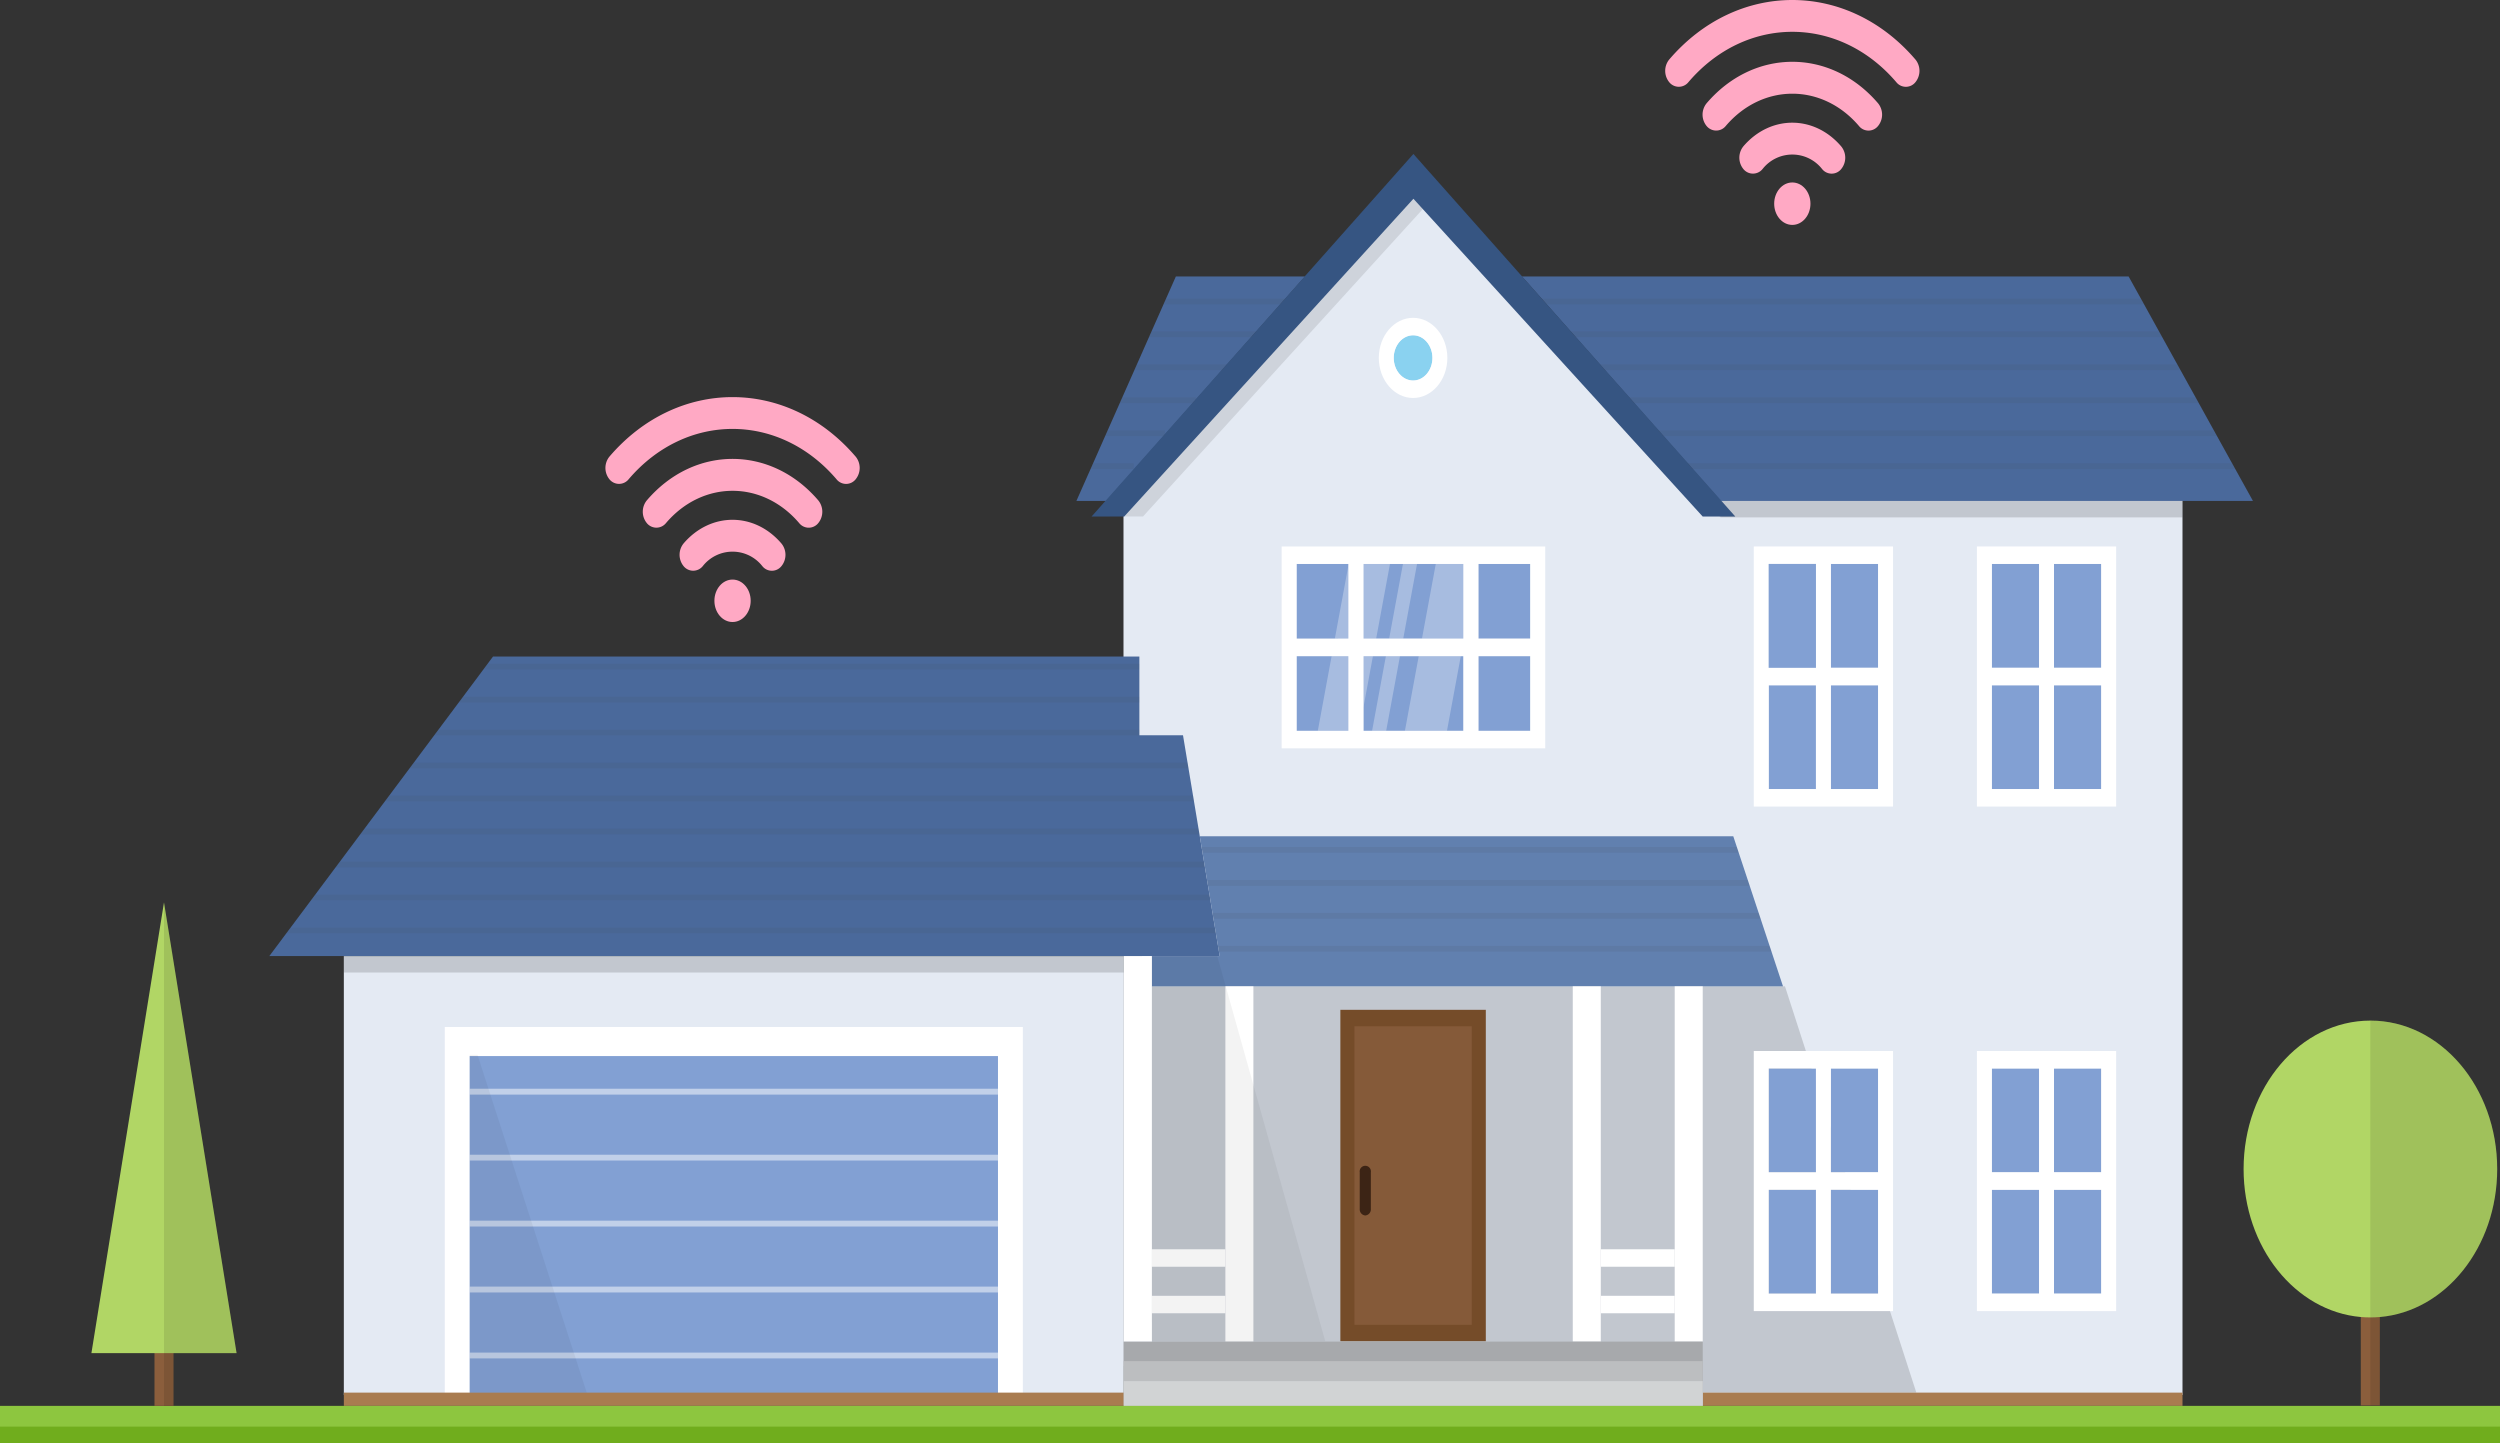 <svg xmlns="http://www.w3.org/2000/svg" id="Banner" width="484.824" height="279.873" viewBox="0 0 484.824 279.873"><rect x="0" y="0" width="484.824" height="279.873" fill="#333333" stroke="none"/><defs><clipPath id="clip-path"><path id="Rectangle_11278" fill="none" d="M0 0h484.824v279.873H0z" data-name="Rectangle 11278"/></clipPath><clipPath id="clip-path-3"><path id="Rectangle_11206" fill="none" d="M0 0h148.266v78.794H0z" data-name="Rectangle 11206"/></clipPath><clipPath id="clip-path-5"><path id="Rectangle_11214" fill="none" d="M0 0h169.755v58.096H0z" data-name="Rectangle 11214"/></clipPath><clipPath id="clip-path-7"><path id="Rectangle_11218" fill="none" d="M0 0h140.002v43.53H0z" data-name="Rectangle 11218"/></clipPath><clipPath id="clip-path-9"><path id="Rectangle_11242" fill="none" d="M0 0h102.457v52.294H0z" data-name="Rectangle 11242"/></clipPath><clipPath id="clip-path-10"><path id="Rectangle_11243" fill="none" d="M0 0h121.177v68.255H0z" data-name="Rectangle 11243"/></clipPath><clipPath id="clip-path-11"><path id="Rectangle_11245" fill="none" d="M0 0h2.649v14.322H0z" data-name="Rectangle 11245"/></clipPath><clipPath id="clip-path-12"><path id="Rectangle_11246" fill="none" d="M0 0h5.956v14.492H0z" data-name="Rectangle 11246"/></clipPath><clipPath id="clip-path-13"><path id="Rectangle_11247" fill="none" d="M0 0h1.841v9.954H0z" data-name="Rectangle 11247"/></clipPath><clipPath id="clip-path-14"><path id="Rectangle_11248" fill="none" d="M0 0h5.15v14.503H0z" data-name="Rectangle 11248"/></clipPath><clipPath id="clip-path-15"><path id="Rectangle_11249" fill="none" d="M0 0h10.836v14.492H0z" data-name="Rectangle 11249"/></clipPath><clipPath id="clip-path-16"><path id="Rectangle_11250" fill="none" d="M0 0h8.047v14.503H0z" data-name="Rectangle 11250"/></clipPath><clipPath id="clip-path-17"><path id="Rectangle_11251" fill="none" d="M0 0h5.41v14.492H0z" data-name="Rectangle 11251"/></clipPath><clipPath id="clip-path-18"><path id="Rectangle_11252" fill="none" d="M0 0h5.412v14.503H0z" data-name="Rectangle 11252"/></clipPath><clipPath id="clip-path-19"><path id="Rectangle_11257" fill="none" d="M0 0h377.979v126.699H0z" data-name="Rectangle 11257"/></clipPath><clipPath id="clip-path-20"><path id="Rectangle_11253" fill="none" d="M0 0h37.829v33.101H0z" data-name="Rectangle 11253"/></clipPath><clipPath id="clip-path-21"><path id="Rectangle_11254" fill="none" d="M0 0h134.591v33.101H0z" data-name="Rectangle 11254"/></clipPath><clipPath id="clip-path-22"><path id="Rectangle_11255" fill="none" d="M0 0h110.538v20.315H0z" data-name="Rectangle 11255"/></clipPath><clipPath id="clip-path-23"><path id="Rectangle_11256" fill="none" d="M0 0h180.283v52.294H0z" data-name="Rectangle 11256"/></clipPath><clipPath id="clip-path-24"><path id="Rectangle_11266" fill="none" d="M0 0h22.705v65.501H0z" data-name="Rectangle 11266"/></clipPath><clipPath id="clip-path-25"><path id="Rectangle_11267" fill="none" d="M0 0h33.638v74.704H0z" data-name="Rectangle 11267"/></clipPath><clipPath id="clip-path-26"><path id="Rectangle_11274" fill="none" d="M0 0h24.607v74.637H0z" data-name="Rectangle 11274"/></clipPath><clipPath id="clip-path-27"><path id="Rectangle_11276" fill="none" d="M0 0h14.076v97.632H0z" data-name="Rectangle 11276"/></clipPath></defs><g id="Group_28005" clip-path="url(#clip-path)" data-name="Group 28005"><path id="Path_69981" fill="#e4eaf3" d="M595.183 114.47v173.906H389.87v-173.4l56.167-63.389 56.1 62.878Z" data-name="Path 69981" transform="translate(-171.932 -17.841)"/><path id="Rectangle_11204" fill="#e4eaf3" d="M0 0h151.258v85.122H0z" data-name="Rectangle 11204" transform="translate(66.679 185.414)"/><path id="Rectangle_11205" fill="#fff" d="M0 0h112.101v71.376H0z" data-name="Rectangle 11205" transform="translate(86.258 199.16)"/><path id="Path_69982" fill="#e4eaf3" d="m446.038 51.586 56.1 62.878v168.29H389.866V114.982Z" data-name="Path 69982" transform="translate(-171.931 -17.839)"/><g id="Group_27935" data-name="Group 27935"><g id="Group_27934" clip-path="url(#clip-path)" data-name="Group 27934"><g id="Group_27933" data-name="Group 27933" opacity=".15" style="mix-blend-mode:multiply;isolation:isolate" transform="translate(223.369 191.276)"><g id="Group_27932" data-name="Group 27932"><g id="Group_27931" clip-path="url(#clip-path-3)" data-name="Group 27931"><path id="Path_69983" d="M399.587 292.385v78.794h148.266l-25.476-78.792Z" data-name="Path 69983" transform="translate(-399.587 -292.385)"/></g></g></g></g></g><path id="Path_69984" fill="#e4eaf3" d="m446.038 51.586 56.1 63.338v67.737H389.866v-67.444Z" data-name="Path 69984" transform="translate(-171.931 -17.839)"/><path id="Rectangle_11208" fill="#82a0d3" d="M0 0h10.072v14.503H0z" data-name="Rectangle 11208" transform="translate(286.7 109.36)"/><path id="Rectangle_11209" fill="#82a0d3" d="M0 0h10.072v14.492H0z" data-name="Rectangle 11209" transform="translate(286.7 127.249)"/><path id="Rectangle_11210" fill="#82a0d3" d="M0 0h19.398v14.492H0z" data-name="Rectangle 11210" transform="translate(264.408 127.249)"/><path id="Rectangle_11211" fill="#82a0d3" d="M0 0h10.072v14.492H0z" data-name="Rectangle 11211" transform="translate(251.442 127.249)"/><path id="Rectangle_11212" fill="#82a0d3" d="M0 0h10.072v14.503H0z" data-name="Rectangle 11212" transform="translate(251.442 109.36)"/><path id="Rectangle_11213" fill="#82a0d3" d="M0 0h19.398v14.503H0z" data-name="Rectangle 11213" transform="translate(264.408 109.36)"/><path id="Path_69985" fill="#fff" d="M479.888 183.267h-19.4v14.492h19.4Zm0-17.889h-19.4v14.5h19.4Zm12.966 0h-10.072v14.5h10.072Zm0 17.889h-10.072v14.492h10.072Zm-48.223-21.275h51.117v39.153h-51.117Zm2.893 17.889H457.6v-14.5h-10.076Zm10.072 3.386h-10.072v14.492H457.6Z" data-name="Path 69985" transform="translate(-196.082 -56.018)"/><g id="Group_27940" data-name="Group 27940"><g id="Group_27939" clip-path="url(#clip-path)" data-name="Group 27939"><g id="Group_27938" data-name="Group 27938" opacity=".15" style="mix-blend-mode:multiply;isolation:isolate" transform="translate(52.222 130.512)"><g id="Group_27937" data-name="Group 27937"><g id="Group_27936" clip-path="url(#clip-path-5)" data-name="Group 27936"><path id="Path_69986" d="M263.175 257.6h-155.3v-3.2H93.42l41.008-54.9H247.6v15.27h8.462l3.257 19.592 3.33 20.04Z" data-name="Path 69986" transform="translate(-93.42 -199.501)"/></g></g></g></g></g><path id="Path_69987" fill="#4a699b" d="M277.733 252.714H93.42l41.008-54.9 2.384-3.194h125.344v15.27h8.462l3.257 19.592Z" data-name="Path 69987" transform="translate(-41.198 -67.3)"/><path id="Rectangle_11216" fill="#754c29" d="M0 0h28.206v64.284H0z" data-name="Rectangle 11216" transform="translate(259.936 195.833)"/><path id="Rectangle_11217" fill="#855a39" d="M0 0h22.746v57.895H0z" data-name="Rectangle 11217" transform="translate(262.666 199.026)"/><g id="Group_27945" data-name="Group 27945"><g id="Group_27944" clip-path="url(#clip-path)" data-name="Group 27944"><g id="Group_27943" data-name="Group 27943" opacity=".15" style="mix-blend-mode:multiply;isolation:isolate" transform="translate(295.131 56.805)"><g id="Group_27942" data-name="Group 27942"><g id="Group_27941" clip-path="url(#clip-path-7)" data-name="Group 27941"><path id="Path_69988" d="M667.965 127.168h-11.884v3.194h-89.6l-.291-.33-2.984-3.375-2.675-3.024-5.659-6.389-5.659-6.4-5.659-6.4-5.65-6.389-5.668-6.4-4.267-4.824h117.658l2.675 4.824 3.539 6.4 3.539 6.389 3.549 6.4 3.54 6.4 3.54 6.389Z" data-name="Path 69988" transform="translate(-527.962 -86.832)"/></g></g></g></g></g><path id="Path_69989" fill="#4a699b" d="M669.739 125.479H566.477l-.291-.33-.164-.181-5.5-6.219-5.659-6.389-5.659-6.4-5.659-6.4-5.65-6.389-5.668-6.4-1.438-1.63-2.83-3.194h117.668l2.675 4.824 3.54 6.4 3.539 6.389 3.549 6.4 3.539 6.4 3.54 6.389 3.549 6.4Z" data-name="Path 69989" transform="translate(-232.831 -28.339)"/><path id="Path_69990" fill="#4a699b" d="M373.431 125.483h5.815l.295-.333 5.66-6.4 5.661-6.393 5.655-6.393 5.661-6.4 5.656-6.393 5.66-6.393 4.267-4.825h-25.043l-2.137 4.825-2.835 6.393-2.83 6.393-2.835 6.4-2.835 6.393-2.83 6.393Z" data-name="Path 69990" transform="translate(-164.683 -28.34)"/><g id="Group_28004" data-name="Group 28004"><g id="Group_28003" clip-path="url(#clip-path)" data-name="Group 28003"><path id="Path_69991" fill="#8ad2f0" d="M487.274 99.391c2.065 0 3.749 1.97 3.749 4.387s-1.683 4.387-3.749 4.387-3.758-1.97-3.758-4.387 1.683-4.387 3.758-4.387" data-name="Path 69991" transform="translate(-213.23 -34.37)"/><path id="Rectangle_11220" fill="#82a0d3" d="M0 0h9.163v20.147H0z" data-name="Rectangle 11220" transform="translate(355.058 230.728)"/><path id="Rectangle_11221" fill="#82a0d3" d="M0 0h9.163v20.147H0z" data-name="Rectangle 11221" transform="translate(343.003 230.728)"/><path id="Rectangle_11222" fill="#82a0d3" d="M0 0h9.163v20.136H0z" data-name="Rectangle 11222" transform="translate(343.003 207.206)"/><path id="Rectangle_11223" fill="#82a0d3" d="M0 0h9.163v20.136H0z" data-name="Rectangle 11223" transform="translate(355.058 207.206)"/><path id="Rectangle_11224" fill="#82a0d3" d="M0 0h9.163v20.147H0z" data-name="Rectangle 11224" transform="translate(386.276 230.728)"/><path id="Rectangle_11225" fill="#82a0d3" d="M0 0h9.163v20.147H0z" data-name="Rectangle 11225" transform="translate(398.332 230.728)"/><path id="Rectangle_11226" fill="#82a0d3" d="M0 0h9.163v20.136H0z" data-name="Rectangle 11226" transform="translate(398.332 207.206)"/><path id="Rectangle_11227" fill="#82a0d3" d="M0 0h9.163v20.136H0z" data-name="Rectangle 11227" transform="translate(386.276 207.206)"/><path id="Rectangle_11228" fill="#82a0d3" d="M0 0h9.163v20.135H0z" data-name="Rectangle 11228" transform="translate(386.276 132.893)"/><path id="Rectangle_11229" fill="#82a0d3" d="M0 0h9.163v20.135H0z" data-name="Rectangle 11229" transform="translate(398.332 132.893)"/><path id="Rectangle_11230" fill="#82a0d3" d="M0 0h9.163v20.147H0z" data-name="Rectangle 11230" transform="translate(398.332 109.36)"/><path id="Rectangle_11231" fill="#82a0d3" d="M0 0h9.163v20.147H0z" data-name="Rectangle 11231" transform="translate(386.276 109.36)"/><path id="Rectangle_11232" fill="#82a0d3" d="M0 0h9.163v20.135H0z" data-name="Rectangle 11232" transform="translate(343.003 132.893)"/><path id="Rectangle_11233" fill="#82a0d3" d="M0 0h9.163v20.135H0z" data-name="Rectangle 11233" transform="translate(355.058 132.893)"/><path id="Rectangle_11234" fill="#82a0d3" d="M0 0h9.163v20.147H0z" data-name="Rectangle 11234" transform="translate(355.058 109.36)"/><path id="Path_69992" fill="#fff" d="M712.841 362h-27.005v-50.44h27.005Zm-2.893-23.533h-9.162v20.147h9.162Zm0-23.522h-9.162v20.135h9.162Zm-12.055 23.522h-9.163v20.147h9.163Zm0-23.522h-9.163v20.135h9.163Z" data-name="Path 69992" transform="translate(-302.454 -107.74)"/><path id="Path_69993" fill="#fff" d="M712.841 212.432h-27.005v-50.44h27.005Zm-2.893-23.521h-9.162v20.135h9.162Zm0-23.533h-9.162v20.146h9.162Zm-12.055 23.533h-9.163v20.135h9.163Zm0-23.533h-9.163v20.146h9.163Z" data-name="Path 69993" transform="translate(-302.454 -56.018)"/><path id="Path_69994" fill="#fff" d="M635.429 362h-27.005v-50.44h27.005Zm-2.893-23.533h-9.162v20.147h9.162Zm0-23.522h-9.162v20.135h9.162Zm-12.056 23.523h-9.163v20.147h9.163Zm0-23.522h-9.163v20.135h9.163Z" data-name="Path 69994" transform="translate(-268.315 -107.74)"/><path id="Path_69995" fill="#fff" d="M635.429 212.432h-27.005v-50.44h27.005Zm-2.893-23.521h-9.162v20.135h9.162Zm0-23.533h-9.162v20.146h9.162Zm-12.056 23.533h-9.163v20.135h9.163Zm0-23.533h-9.163v20.146h9.163Z" data-name="Path 69995" transform="translate(-268.315 -56.018)"/><path id="Rectangle_11235" fill="#82a0d3" d="M0 0h9.163v20.147H0z" data-name="Rectangle 11235" transform="translate(343.003 109.36)"/><path id="Path_69996" fill="#fff" d="M484.991 94.215c3.658 0 6.642 3.493 6.642 7.773s-2.985 7.773-6.642 7.773-6.651-3.482-6.651-7.773 2.984-7.773 6.651-7.773m3.749 7.773c0-2.417-1.683-4.387-3.749-4.387s-3.758 1.97-3.758 4.387 1.683 4.387 3.758 4.387 3.749-1.97 3.749-4.387" data-name="Path 69996" transform="translate(-210.948 -32.58)"/><path id="Path_69997" fill="#3c2415" d="M472.8 355.222a1.182 1.182 0 0 1-1.079-1.263v-7.112a1.092 1.092 0 1 1 2.158 0v7.112a1.182 1.182 0 0 1-1.079 1.263" data-name="Path 69997" transform="translate(-208.03 -119.506)"/><path id="Rectangle_11236" fill="#82a0d3" d="M0 0h102.457v65.733H0z" data-name="Rectangle 11236" transform="translate(91.08 204.803)"/><g id="Group_27948" data-name="Group 27948" opacity=".5" style="mix-blend-mode:screen;isolation:isolate" transform="translate(91.08 211.144)"><g id="Group_27947" data-name="Group 27947"><g id="Group_27946" fill="#fff" clip-path="url(#clip-path-9)" data-name="Group 27946"><path id="Rectangle_11237" d="M0 0h102.457v1.129H0z" data-name="Rectangle 11237"/><path id="Rectangle_11238" d="M0 0h102.457v1.129H0z" data-name="Rectangle 11238" transform="translate(0 12.793)"/><path id="Rectangle_11239" d="M0 0h102.457v1.129H0z" data-name="Rectangle 11239" transform="translate(0 25.585)"/><path id="Rectangle_11240" d="M0 0h102.457v1.129H0z" data-name="Rectangle 11240" transform="translate(0 38.372)"/><path id="Rectangle_11241" d="M0 0h102.457v1.129H0z" data-name="Rectangle 11241" transform="translate(0 51.164)"/></g></g></g><g id="Group_27951" data-name="Group 27951" opacity=".1" style="mix-blend-mode:multiply;isolation:isolate" transform="translate(215.335 31.91)"><g id="Group_27950" data-name="Group 27950"><g id="Group_27949" clip-path="url(#clip-path-10)" data-name="Group 27949"><path id="Path_69998" d="M506.391 117.032h-2.675l-56.093-61.621-1.82 2-54.265 59.619h-6.324L445.8 48.778Z" data-name="Path 69998" transform="translate(-385.214 -48.777)"/></g></g></g><path id="Path_69999" fill="#365582" d="M503.52 115.946h-6.315l-54.273-59.62-1.82-2-56.084 61.621H378.7l62.408-70.31 1.82 2.055Z" data-name="Path 69999" transform="translate(-167.008 -15.781)"/><path id="Rectangle_11244" fill="#a97c50" d="M0 0h356.568v2.568H0z" data-name="Rectangle 11244" transform="translate(66.682 270.07)"/><g id="Group_27954" data-name="Group 27954" opacity=".3" style="mix-blend-mode:screen;isolation:isolate" transform="translate(258.865 109.541)"><g id="Group_27953" data-name="Group 27953"><g id="Group_27952" clip-path="url(#clip-path-11)" data-name="Group 27952"><path id="Path_70000" fill="#fff" d="M465.735 181.766v-14.322l-2.649 14.322Z" data-name="Path 70000" transform="translate(-463.086 -167.444)"/></g></g></g><g id="Group_27957" data-name="Group 27957" opacity=".3" style="mix-blend-mode:screen;isolation:isolate" transform="translate(255.559 127.249)"><g id="Group_27956" data-name="Group 27956"><g id="Group_27955" clip-path="url(#clip-path-12)" data-name="Group 27955"><path id="Path_70001" fill="#fff" d="M463.127 209.005v-14.492h-3.275l-2.68 14.492Z" data-name="Path 70001" transform="translate(-457.171 -194.513)"/></g></g></g><g id="Group_27960" data-name="Group 27960" opacity=".3" style="mix-blend-mode:screen;isolation:isolate" transform="translate(264.408 127.249)"><g id="Group_27959" data-name="Group 27959"><g id="Group_27958" clip-path="url(#clip-path-13)" data-name="Group 27958"><path id="Path_70002" fill="#fff" d="m473 204.468 1.841-9.954H473Z" data-name="Path 70002" transform="translate(-473.001 -194.513)"/></g></g></g><g id="Group_27963" data-name="Group 27963" opacity=".3" style="mix-blend-mode:screen;isolation:isolate" transform="translate(264.408 109.36)"><g id="Group_27962" data-name="Group 27962"><g id="Group_27961" clip-path="url(#clip-path-14)" data-name="Group 27961"><path id="Path_70003" fill="#fff" d="M473 167.168v14.5h2.467l2.682-14.5Z" data-name="Path 70003" transform="translate(-473.001 -167.168)"/></g></g></g><g id="Group_27966" data-name="Group 27966" opacity=".3" style="mix-blend-mode:screen;isolation:isolate" transform="translate(272.453 127.249)"><g id="Group_27965" data-name="Group 27965"><g id="Group_27964" clip-path="url(#clip-path-15)" data-name="Group 27964"><path id="Path_70004" fill="#fff" d="M487.393 209.005h8.155l2.68-14.492h-8.155Z" data-name="Path 70004" transform="translate(-487.393 -194.513)"/></g></g></g><g id="Group_27969" data-name="Group 27969" opacity=".3" style="mix-blend-mode:screen;isolation:isolate" transform="translate(275.759 109.36)"><g id="Group_27968" data-name="Group 27968"><g id="Group_27967" clip-path="url(#clip-path-16)" data-name="Group 27967"><path id="Path_70005" fill="#fff" d="M493.308 181.671h8.047v-14.5h-5.365Z" data-name="Path 70005" transform="translate(-493.308 -167.168)"/></g></g></g><g id="Group_27972" data-name="Group 27972" opacity=".3" style="mix-blend-mode:screen;isolation:isolate" transform="translate(266.084 127.249)"><g id="Group_27971" data-name="Group 27971"><g id="Group_27970" clip-path="url(#clip-path-17)" data-name="Group 27970"><path id="Path_70006" fill="#fff" d="M478.68 194.513 476 209.005h2.73l2.68-14.492Z" data-name="Path 70006" transform="translate(-475.999 -194.513)"/></g></g></g><g id="Group_27975" data-name="Group 27975" opacity=".3" style="mix-blend-mode:screen;isolation:isolate" transform="translate(269.39 109.36)"><g id="Group_27974" data-name="Group 27974"><g id="Group_27973" clip-path="url(#clip-path-18)" data-name="Group 27973"><path id="Path_70007" fill="#fff" d="m484.6 167.168-2.682 14.5h2.73l2.682-14.5Z" data-name="Path 70007" transform="translate(-481.914 -167.168)"/></g></g></g><path id="Path_70008" fill="#6180af" d="M399.587 271.143v5.863h122.408l-9.643-29.095H408.891l3.857 23.232Z" data-name="Path 70008" transform="translate(-176.218 -85.73)"/><g id="Group_27990" data-name="Group 27990" opacity=".3" style="mix-blend-mode:multiply;isolation:isolate" transform="translate(55.515 57.874)"><g id="Group_27989" data-name="Group 27989"><g id="Group_27988" clip-path="url(#clip-path-19)" data-name="Group 27988"><g id="Group_27978" data-name="Group 27978" opacity=".3" style="mix-blend-mode:multiply;isolation:isolate" transform="translate(155.967)"><g id="Group_27977" data-name="Group 27977"><g id="Group_27976" fill="#414042" clip-path="url(#clip-path-20)" data-name="Group 27976"><path id="Path_70009" d="m399.093 98.238-.25.565-.25.565h19.838l.5-.565.5-.565Z" data-name="Path 70009" transform="translate(-387.261 -91.845)"/><path id="Path_70010" d="m404.164 88.466-.25.564-.25.565h22.663l.5-.565.5-.564Z" data-name="Path 70010" transform="translate(-389.498 -88.466)"/><path id="Path_70011" d="M411.529 108.011h-17.5l-.25.565-.25.565h17.013l.5-.565.487-.551Z" data-name="Path 70011" transform="translate(-385.028 -95.225)"/><path id="Path_70012" d="M403.249 117.793h-14.291l-.25.565-.25.565h14.187l.5-.565.106-.119Z" data-name="Path 70012" transform="translate(-382.791 -98.607)"/><path id="Path_70013" d="m378.572 137.9-.25.564h8.378v-1.129h-7.877Z" data-name="Path 70013" transform="translate(-378.322 -105.366)"/><path id="Path_70014" d="m383.636 128.13-.25.565h11.366l.224-.253v-.876h-11.09Z" data-name="Path 70014" transform="translate(-380.555 -101.987)"/></g></g></g><g id="Group_27981" data-name="Group 27981" opacity=".3" style="mix-blend-mode:multiply;isolation:isolate" transform="translate(243.388)"><g id="Group_27980" data-name="Group 27980"><g id="Group_27979" fill="#414042" clip-path="url(#clip-path-21)" data-name="Group 27979"><path id="Path_70015" d="m667.288 108.576-.312-.565H554.952l.5.565.5.565H667.6Z" data-name="Path 70015" transform="translate(-543.636 -95.225)"/><path id="Path_70016" d="m659.286 98.8-.313-.565H544.834l.5.565.5.565H659.6Z" data-name="Path 70016" transform="translate(-539.174 -91.845)"/><path id="Path_70017" d="m651.277 89.03-.312-.564H534.709l.5.564.5.565H651.59Z" data-name="Path 70017" transform="translate(-534.709 -88.466)"/><path id="Path_70018" d="m683.3 128.13-.312-.565H575.2l.5.565.5.565h107.412Z" data-name="Path 70018" transform="translate(-552.564 -101.987)"/><path id="Path_70019" d="m691.308 137.9-.313-.565H585.322l.5.565.5.564h105.3Z" data-name="Path 70019" transform="translate(-557.029 -105.366)"/><path id="Path_70020" d="m675.3 118.357-.313-.565H565.08l.5.565.5.565h109.531Z" data-name="Path 70020" transform="translate(-548.102 -98.607)"/></g></g></g><g id="Group_27984" data-name="Group 27984" opacity=".3" style="mix-blend-mode:multiply;isolation:isolate" transform="translate(177.503 106.384)"><g id="Group_27983" data-name="Group 27983"><g id="Group_27982" fill="#414042" clip-path="url(#clip-path-22)" data-name="Group 27982"><path id="Path_70021" d="M422.734 281.543H529.9l-.375-1.129H422.546Z" data-name="Path 70021" transform="translate(-419.36 -261.227)"/><path id="Path_70022" d="M420.835 271.768h106.107l-.374-1.129h-105.92Z" data-name="Path 70022" transform="translate(-418.523 -257.847)"/><path id="Path_70023" d="M417.035 252.214h103.991l-.374-1.129h-103.8Z" data-name="Path 70023" transform="translate(-416.847 -251.085)"/><path id="Path_70024" d="M418.936 262h105.049l-.375-1.129H418.748Z" data-name="Path 70024" transform="translate(-417.685 -254.468)"/></g></g></g><g id="Group_27987" data-name="Group 27987" opacity=".3" style="mix-blend-mode:multiply;isolation:isolate" transform="translate(0 70.834)"><g id="Group_27986" data-name="Group 27986"><g id="Group_27985" fill="#414042" clip-path="url(#clip-path-23)" data-name="Group 27985"><path id="Path_70025" d="M289.9 217.427v-.046h-2.532V216.3H151.431l-.844 1.129Z" data-name="Path 70025" transform="translate(-121.924 -203.505)"/><path id="Path_70026" d="M167.683 197.873h127.226v-1.129H168.526Z" data-name="Path 70026" transform="translate(-129.463 -196.743)"/><path id="Path_70027" d="m293.13 227.2-.188-1.129H142.888l-.844 1.129Z" data-name="Path 70027" transform="translate(-118.156 -206.885)"/><path id="Path_70028" d="M291.138 207.655v-1.129H159.975l-.844 1.129Z" data-name="Path 70028" transform="translate(-125.692 -200.126)"/><path id="Path_70029" d="m285.009 256.528-.188-1.129H117.249l-.844 1.129Z" data-name="Path 70029" transform="translate(-106.85 -217.027)"/><path id="Path_70030" d="m282.3 266.308-.187-1.129H108.7l-.844 1.129Z" data-name="Path 70030" transform="translate(-103.079 -220.409)"/><path id="Path_70031" d="m290.421 236.982-.187-1.129h-155.9l-.844 1.129Z" data-name="Path 70031" transform="translate(-114.386 -210.267)"/><path id="Path_70032" d="m279.594 276.082-.187-1.129H100.155l-.844 1.129Z" data-name="Path 70032" transform="translate(-99.311 -223.789)"/><path id="Path_70033" d="m287.715 246.754-.188-1.129H125.794l-.844 1.129Z" data-name="Path 70033" transform="translate(-110.618 -213.647)"/></g></g></g></g></g></g><path id="Rectangle_11258" fill="#fff" d="M0 0h5.434v74.757H0z" data-name="Rectangle 11258" transform="translate(217.935 185.426)"/><path id="Rectangle_11259" fill="#fff" d="M0 0h5.433v68.905H0z" data-name="Rectangle 11259" transform="translate(237.638 191.277)"/><path id="Rectangle_11260" fill="#fff" d="M0 0h5.433v68.905H0z" data-name="Rectangle 11260" transform="translate(324.776 191.277)"/><path id="Rectangle_11261" fill="#fff" d="M0 0h5.433v68.905H0z" data-name="Rectangle 11261" transform="translate(305.007 191.277)"/><path id="Rectangle_11262" fill="#fff" d="M0 0h14.335v3.386H0z" data-name="Rectangle 11262" transform="translate(310.441 251.3)"/><path id="Rectangle_11263" fill="#fff" d="M0 0h14.335v3.386H0z" data-name="Rectangle 11263" transform="translate(310.441 242.272)"/><path id="Rectangle_11264" fill="#fff" d="M0 0h14.335v3.386H0z" data-name="Rectangle 11264" transform="translate(223.302 251.3)"/><path id="Rectangle_11265" fill="#fff" d="M0 0h14.335v3.386H0z" data-name="Rectangle 11265" transform="translate(223.302 242.272)"/><g id="Group_27993" data-name="Group 27993" opacity=".05" style="mix-blend-mode:multiply;isolation:isolate" transform="translate(91.08 204.569)"><g id="Group_27992" data-name="Group 27992"><g id="Group_27991" clip-path="url(#clip-path-24)" data-name="Group 27991"><path id="Path_70034" d="m185.639 378.206-21.178-65.5h-1.527v65.5Z" data-name="Path 70034" transform="translate(-162.934 -312.704)"/></g></g></g><g id="Group_27996" data-name="Group 27996" opacity=".05" style="mix-blend-mode:multiply;isolation:isolate" transform="translate(223.369 185.413)"><g id="Group_27995" data-name="Group 27995"><g id="Group_27994" clip-path="url(#clip-path-25)" data-name="Group 27994"><path id="Path_70035" d="m433.225 358.126-20.943-74.7h-12.695l.015 74.7Z" data-name="Path 70035" transform="translate(-399.587 -283.423)"/></g></g></g><path id="Rectangle_11268" fill="#a7a9ac" d="M0 0h112.275v12.456H0z" data-name="Rectangle 11268" transform="translate(217.935 260.182)"/><path id="Rectangle_11269" fill="#bcbec0" d="M0 0h112.275v8.675H0z" data-name="Rectangle 11269" transform="translate(217.935 263.964)"/><path id="Rectangle_11270" fill="#d1d3d4" d="M0 0h112.275v4.797H0z" data-name="Rectangle 11270" transform="translate(217.935 267.842)"/><path id="Rectangle_11271" fill="#8dc63f" d="M0 0h484.824v4.281H0z" data-name="Rectangle 11271" transform="translate(0 272.639)"/><path id="Rectangle_11272" fill="#70ad1d" d="M0 0h484.824v3.211H0z" data-name="Rectangle 11272" transform="translate(0 276.663)"/><path id="Rectangle_11273" fill="#8b5e3c" d="M0 0h3.689v20.064H0z" data-name="Rectangle 11273" transform="translate(457.828 252.497)"/><path id="Path_70036" fill="#b1d665" d="M827.534 331.331c0 15.164-10.023 27.594-22.746 28.7h-.017q-.905.079-1.828.078h-.017q-.922 0-1.828-.078h-.017c-12.717-1.119-22.729-13.542-22.729-28.7 0-15.89 11-28.771 24.574-28.784h.017c13.584 0 24.59 12.888 24.59 28.784" data-name="Path 70036" transform="translate(-343.254 -104.623)"/><g id="Group_27999" data-name="Group 27999" opacity=".1" style="mix-blend-mode:multiply;isolation:isolate" transform="translate(459.673 197.924)"><g id="Group_27998" data-name="Group 27998"><g id="Group_27997" clip-path="url(#clip-path-26)" data-name="Group 27997"><path id="Path_70037" d="M846.92 331.331c0 15.164-10.023 27.594-22.746 28.7h-.017v17.153h-1.845v-74.637h.017c13.584 0 24.59 12.888 24.59 28.784" data-name="Path 70037" transform="translate(-822.313 -302.547)"/></g></g></g><path id="Rectangle_11275" fill="#8b5e3c" d="M0 0h3.689v26.606H0z" data-name="Rectangle 11275" transform="translate(29.959 246.032)"/><path id="Path_70038" fill="#b1d665" d="M59.865 354.922H31.714l14.076-87.407Z" data-name="Path 70038" transform="translate(-13.986 -92.509)"/><g id="Group_28002" data-name="Group 28002" opacity=".1" style="mix-blend-mode:multiply;isolation:isolate" transform="translate(31.804 175.006)"><g id="Group_28001" data-name="Group 28001"><g id="Group_28000" clip-path="url(#clip-path-27)" data-name="Group 28000"><path id="Path_70039" d="M70.969 354.922H58.738v10.225h-1.844v-97.632Z" data-name="Path 70039" transform="translate(-56.894 -267.515)"/></g></g></g><path id="Path_70040" fill="#ffa9c4" d="M223.765 144.095a3.489 3.489 0 0 0 0 4.375 2.388 2.388 0 0 0 3.739 0c7.114-8.326 18.693-8.326 25.807 0a2.368 2.368 0 0 0 3.729 0 3.491 3.491 0 0 0 0-4.375c-9.171-10.744-24.105-10.744-33.275 0Z" data-name="Path 70040" transform="translate(-98.34 -47.042)"/><path id="Path_70041" fill="#ffa9c4" d="M236.528 158.687a3.489 3.489 0 0 0 0 4.375 2.388 2.388 0 0 0 3.739 0 7.341 7.341 0 0 1 11.528 0 2.368 2.368 0 0 0 3.729 0 3.472 3.472 0 0 0 0-4.363c-5.23-6.144-13.755-6.144-19-.012" data-name="Path 70041" transform="translate(-103.969 -53.285)"/><path id="Path_70042" fill="#ffa9c4" d="M251.362 171.807c1.943 0 3.517 1.843 3.517 4.116s-1.574 4.116-3.517 4.116-3.517-1.843-3.517-4.116 1.574-4.116 3.517-4.116" data-name="Path 70042" transform="translate(-109.3 -59.412)"/><path id="Path_70043" fill="#ffa9c4" d="M258.569 129.268c-13.171-15.4-34.595-15.4-47.766 0a3.49 3.49 0 0 0 0 4.375 2.388 2.388 0 0 0 3.739 0c11.1-13.008 29.183-13.008 40.3 0a2.368 2.368 0 0 0 3.729 0 3.489 3.489 0 0 0 0-4.375" data-name="Path 70043" transform="translate(-92.624 -40.707)"/><path id="Path_70044" fill="#ffa9c4" d="M591.425 26.378a3.489 3.489 0 0 0 0 4.375 2.387 2.387 0 0 0 3.739 0c7.114-8.326 18.693-8.326 25.807 0a2.368 2.368 0 0 0 3.729 0 3.49 3.49 0 0 0 0-4.375c-9.171-10.744-24.1-10.744-33.275 0Z" data-name="Path 70044" transform="translate(-260.478 -6.335)"/><path id="Path_70045" fill="#ffa9c4" d="M604.188 40.97a3.489 3.489 0 0 0 0 4.375 2.387 2.387 0 0 0 3.739 0 7.341 7.341 0 0 1 11.528 0 2.368 2.368 0 0 0 3.729 0 3.472 3.472 0 0 0 0-4.363c-5.23-6.144-13.755-6.144-19-.012" data-name="Path 70045" transform="translate(-266.107 -12.578)"/><path id="Path_70046" fill="#ffa9c4" d="M619.022 54.09c1.943 0 3.517 1.843 3.517 4.116s-1.574 4.116-3.517 4.116-3.517-1.843-3.517-4.116 1.574-4.116 3.517-4.116" data-name="Path 70046" transform="translate(-271.438 -18.705)"/><path id="Path_70047" fill="#ffa9c4" d="M626.229 11.551c-13.171-15.4-34.595-15.4-47.765 0a3.489 3.489 0 0 0 0 4.375 2.388 2.388 0 0 0 3.739 0c11.1-13.008 29.183-13.008 40.3 0a2.368 2.368 0 0 0 3.729 0 3.489 3.489 0 0 0 0-4.375" data-name="Path 70047" transform="translate(-254.762)"/></g></g></g></svg>